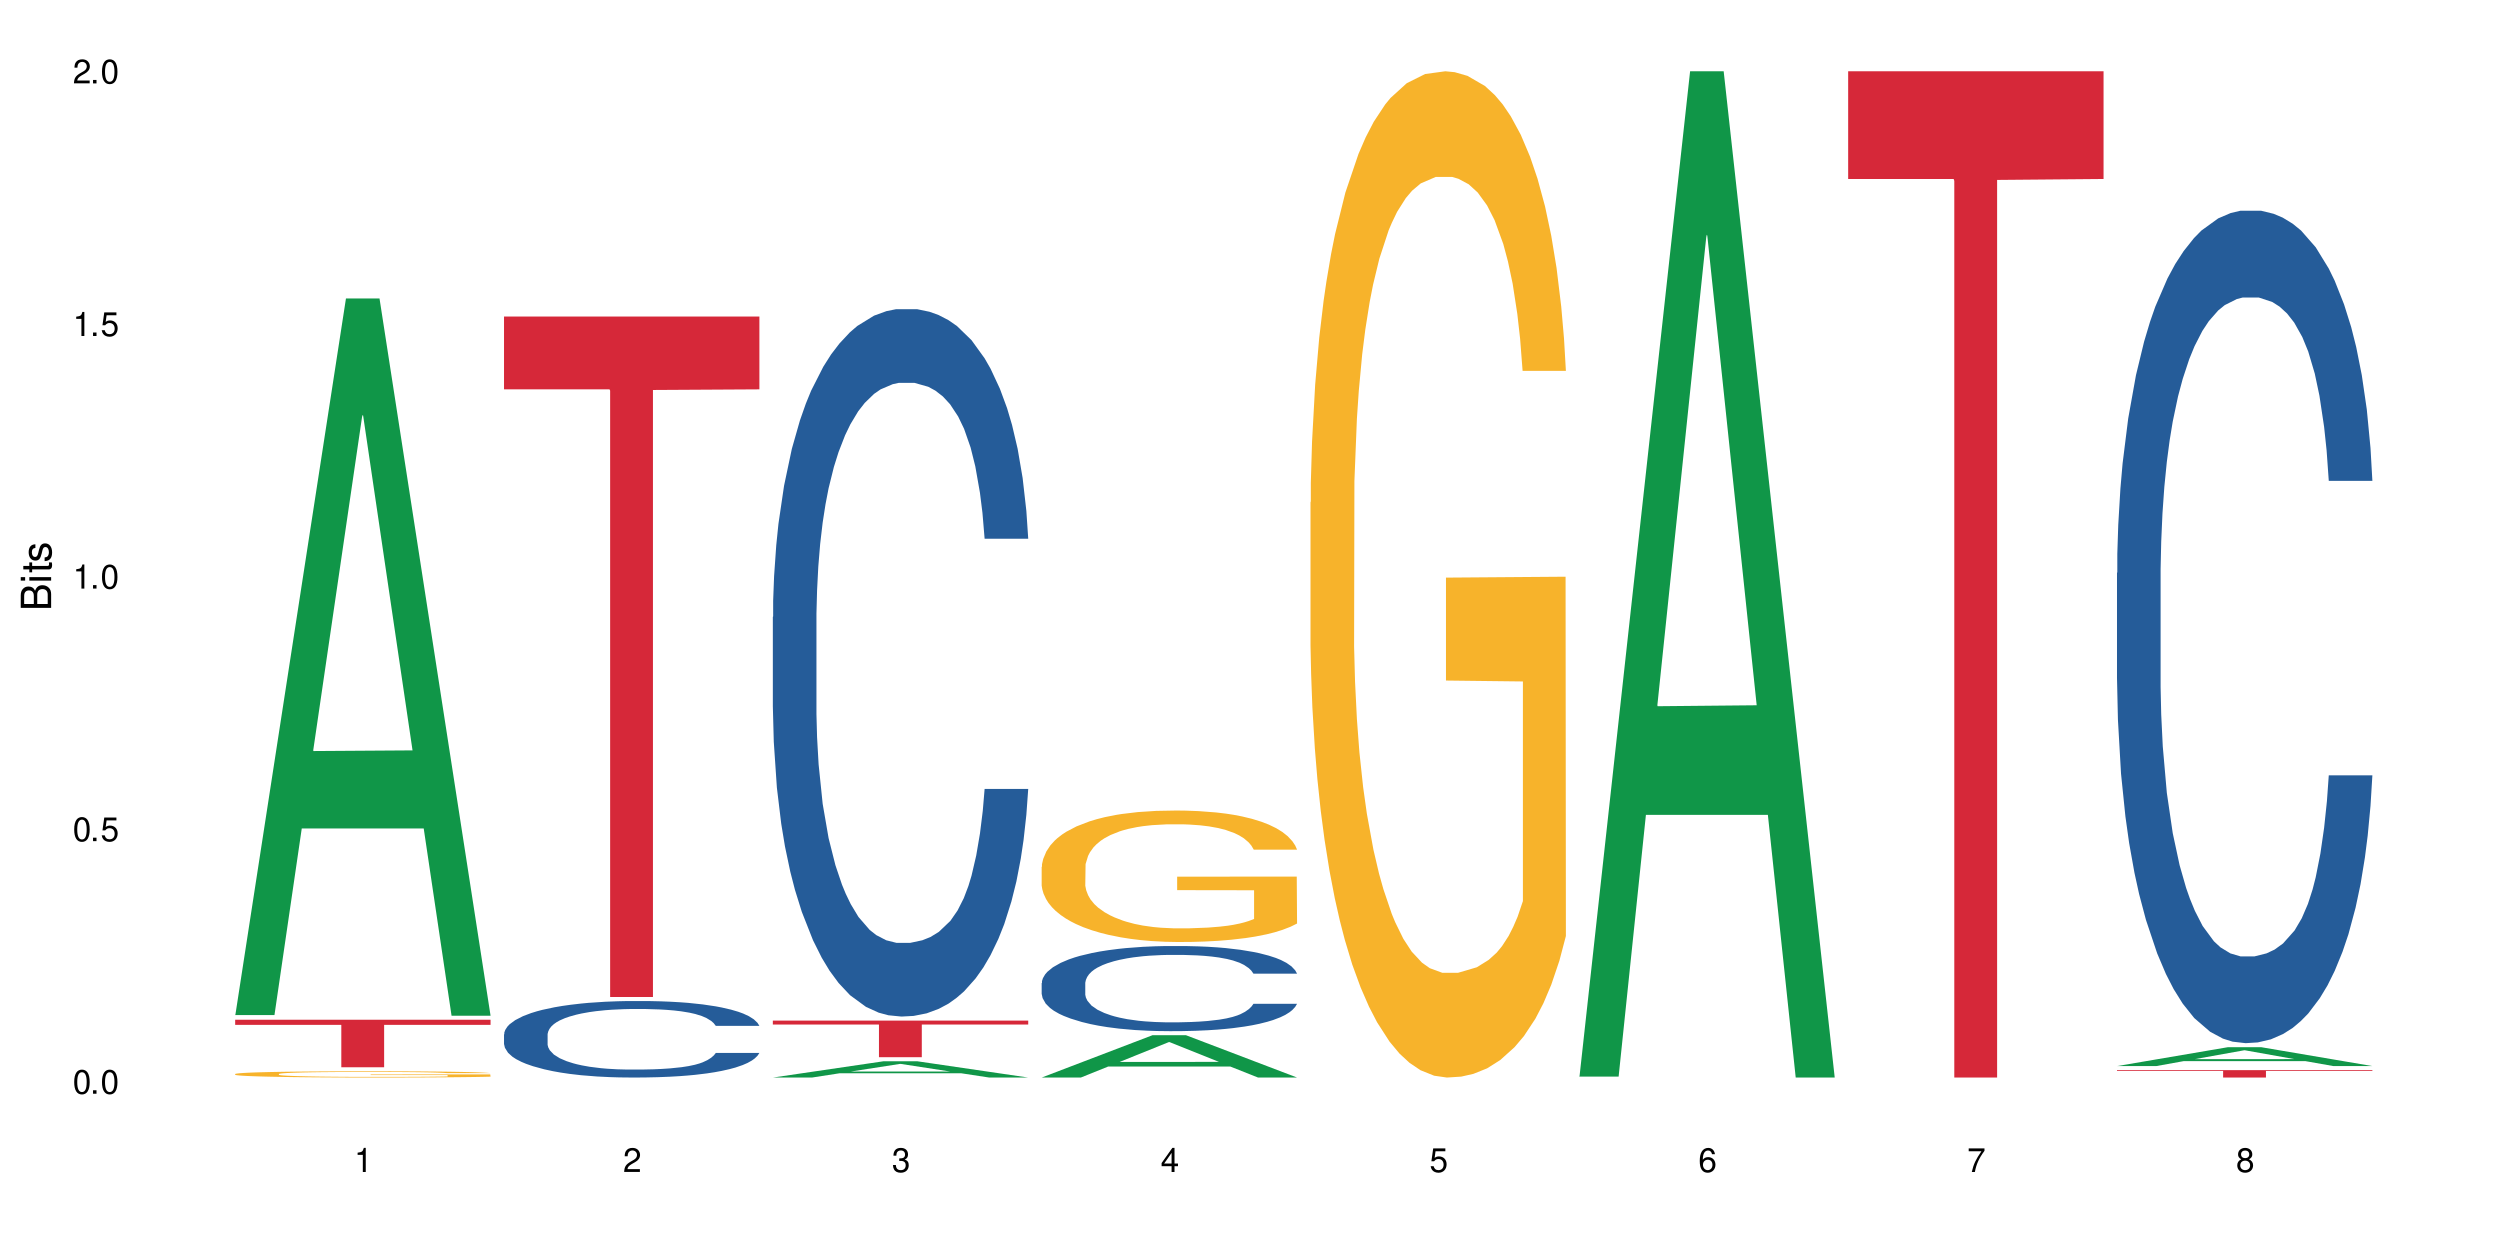 <?xml version="1.0" encoding="UTF-8"?>
<svg xmlns="http://www.w3.org/2000/svg" xmlns:xlink="http://www.w3.org/1999/xlink" width="720" height="360" viewBox="0 0 720 360">
<defs>
<g>
<g id="glyph-0-0">
</g>
<g id="glyph-0-1">
<path d="M 2.641 -6.938 C 2 -6.938 1.422 -6.656 1.078 -6.172 C 0.641 -5.562 0.406 -4.641 0.406 -3.359 C 0.406 -1.016 1.188 0.219 2.641 0.219 C 4.078 0.219 4.859 -1.016 4.859 -3.297 C 4.859 -4.641 4.656 -5.547 4.203 -6.172 C 3.844 -6.656 3.281 -6.938 2.641 -6.938 Z M 2.641 -6.188 C 3.547 -6.188 4 -5.25 4 -3.375 C 4 -1.406 3.562 -0.484 2.625 -0.484 C 1.734 -0.484 1.281 -1.438 1.281 -3.344 C 1.281 -5.25 1.734 -6.188 2.641 -6.188 Z M 2.641 -6.188 "/>
</g>
<g id="glyph-0-2">
<path d="M 1.828 -1 L 0.828 -1 L 0.828 0 L 1.828 0 Z M 1.828 -1 "/>
</g>
<g id="glyph-0-3">
<path d="M 4.562 -6.797 L 1.062 -6.797 L 0.547 -3.094 L 1.328 -3.094 C 1.719 -3.562 2.047 -3.734 2.578 -3.734 C 3.484 -3.734 4.062 -3.109 4.062 -2.094 C 4.062 -1.125 3.484 -0.531 2.578 -0.531 C 1.828 -0.531 1.375 -0.906 1.188 -1.672 L 0.328 -1.672 C 0.453 -1.109 0.547 -0.844 0.75 -0.594 C 1.125 -0.078 1.828 0.219 2.594 0.219 C 3.969 0.219 4.922 -0.781 4.922 -2.219 C 4.922 -3.562 4.031 -4.484 2.719 -4.484 C 2.25 -4.484 1.859 -4.359 1.469 -4.062 L 1.734 -5.969 L 4.562 -5.969 Z M 4.562 -6.797 "/>
</g>
<g id="glyph-0-4">
<path d="M 2.484 -4.938 L 2.484 0 L 3.328 0 L 3.328 -6.938 L 2.766 -6.938 C 2.469 -5.875 2.281 -5.734 0.984 -5.562 L 0.984 -4.938 Z M 2.484 -4.938 "/>
</g>
<g id="glyph-0-5">
<path d="M 4.859 -0.828 L 1.281 -0.828 C 1.359 -1.406 1.672 -1.781 2.5 -2.281 L 3.469 -2.828 C 4.406 -3.344 4.906 -4.062 4.906 -4.906 C 4.906 -5.484 4.672 -6.031 4.266 -6.406 C 3.859 -6.766 3.375 -6.938 2.719 -6.938 C 1.859 -6.938 1.219 -6.625 0.844 -6.031 C 0.609 -5.672 0.5 -5.234 0.484 -4.531 L 1.328 -4.531 C 1.359 -5.016 1.406 -5.281 1.531 -5.516 C 1.75 -5.938 2.188 -6.203 2.703 -6.203 C 3.469 -6.203 4.031 -5.641 4.031 -4.891 C 4.031 -4.344 3.719 -3.859 3.125 -3.516 L 2.234 -3 C 0.812 -2.172 0.406 -1.531 0.328 -0.016 L 4.859 -0.016 Z M 4.859 -0.828 "/>
</g>
<g id="glyph-0-6">
<path d="M 2.125 -3.188 L 2.578 -3.188 C 3.5 -3.188 3.984 -2.766 3.984 -1.922 C 3.984 -1.062 3.469 -0.531 2.594 -0.531 C 1.656 -0.531 1.203 -1 1.156 -2.016 L 0.312 -2.016 C 0.344 -1.453 0.438 -1.094 0.609 -0.781 C 0.953 -0.109 1.625 0.219 2.547 0.219 C 3.953 0.219 4.859 -0.625 4.859 -1.938 C 4.859 -2.828 4.516 -3.297 3.703 -3.594 C 4.344 -3.844 4.656 -4.328 4.656 -5.031 C 4.656 -6.219 3.875 -6.938 2.578 -6.938 C 1.203 -6.938 0.484 -6.172 0.453 -4.703 L 1.297 -4.703 C 1.312 -5.125 1.344 -5.359 1.453 -5.578 C 1.641 -5.969 2.062 -6.203 2.594 -6.203 C 3.344 -6.203 3.797 -5.75 3.797 -5 C 3.797 -4.516 3.609 -4.219 3.25 -4.047 C 3.016 -3.953 2.703 -3.922 2.125 -3.906 Z M 2.125 -3.188 "/>
</g>
<g id="glyph-0-7">
<path d="M 3.141 -1.672 L 3.141 0 L 3.984 0 L 3.984 -1.672 L 4.984 -1.672 L 4.984 -2.438 L 3.984 -2.438 L 3.984 -6.938 L 3.359 -6.938 L 0.266 -2.578 L 0.266 -1.672 Z M 3.141 -2.438 L 1 -2.438 L 3.141 -5.5 Z M 3.141 -2.438 "/>
</g>
<g id="glyph-0-8">
<path d="M 4.781 -5.125 C 4.609 -6.266 3.891 -6.938 2.844 -6.938 C 2.094 -6.938 1.422 -6.578 1.031 -5.953 C 0.594 -5.266 0.406 -4.422 0.406 -3.172 C 0.406 -2 0.578 -1.25 0.984 -0.641 C 1.359 -0.078 1.953 0.219 2.703 0.219 C 3.984 0.219 4.922 -0.75 4.922 -2.094 C 4.922 -3.375 4.062 -4.281 2.844 -4.281 C 2.172 -4.281 1.641 -4.031 1.281 -3.516 C 1.281 -5.234 1.828 -6.188 2.797 -6.188 C 3.391 -6.188 3.797 -5.797 3.938 -5.125 Z M 2.734 -3.531 C 3.547 -3.531 4.062 -2.953 4.062 -2.031 C 4.062 -1.156 3.484 -0.531 2.703 -0.531 C 1.922 -0.531 1.328 -1.188 1.328 -2.078 C 1.328 -2.938 1.906 -3.531 2.734 -3.531 Z M 2.734 -3.531 "/>
</g>
<g id="glyph-0-9">
<path d="M 4.984 -6.797 L 0.438 -6.797 L 0.438 -5.969 L 4.109 -5.969 C 2.5 -3.656 1.828 -2.234 1.328 0 L 2.219 0 C 2.594 -2.172 3.453 -4.047 4.984 -6.094 Z M 4.984 -6.797 "/>
</g>
<g id="glyph-0-10">
<path d="M 3.75 -3.656 C 4.469 -4.094 4.688 -4.438 4.688 -5.078 C 4.688 -6.172 3.844 -6.938 2.641 -6.938 C 1.438 -6.938 0.594 -6.172 0.594 -5.094 C 0.594 -4.438 0.812 -4.094 1.516 -3.656 C 0.734 -3.266 0.359 -2.703 0.359 -1.922 C 0.359 -0.656 1.281 0.219 2.641 0.219 C 3.984 0.219 4.922 -0.656 4.922 -1.922 C 4.922 -2.703 4.531 -3.266 3.75 -3.656 Z M 2.641 -6.188 C 3.359 -6.188 3.812 -5.75 3.812 -5.062 C 3.812 -4.406 3.344 -3.984 2.641 -3.984 C 1.922 -3.984 1.453 -4.406 1.453 -5.078 C 1.453 -5.75 1.922 -6.188 2.641 -6.188 Z M 2.641 -3.266 C 3.484 -3.266 4.062 -2.719 4.062 -1.906 C 4.062 -1.078 3.484 -0.531 2.625 -0.531 C 1.797 -0.531 1.219 -1.094 1.219 -1.906 C 1.219 -2.719 1.781 -3.266 2.641 -3.266 Z M 2.641 -3.266 "/>
</g>
<g id="glyph-1-0">
</g>
<g id="glyph-1-1">
<path d="M 0 -0.953 L 0 -4.891 C 0 -5.719 -0.234 -6.344 -0.734 -6.797 C -1.188 -7.234 -1.812 -7.469 -2.5 -7.469 C -3.547 -7.469 -4.188 -7 -4.625 -5.875 C -4.984 -6.688 -5.625 -7.094 -6.531 -7.094 C -7.172 -7.094 -7.734 -6.859 -8.141 -6.391 C -8.562 -5.922 -8.75 -5.344 -8.75 -4.5 L -8.75 -0.953 Z M -4.984 -2.062 L -7.766 -2.062 L -7.766 -4.219 C -7.766 -4.844 -7.688 -5.203 -7.453 -5.5 C -7.219 -5.812 -6.859 -5.969 -6.375 -5.969 C -5.891 -5.969 -5.531 -5.812 -5.297 -5.5 C -5.062 -5.203 -4.984 -4.844 -4.984 -4.219 Z M -0.984 -2.062 L -4 -2.062 L -4 -4.781 C -4 -5.766 -3.438 -6.359 -2.484 -6.359 C -1.547 -6.359 -0.984 -5.766 -0.984 -4.781 Z M -0.984 -2.062 "/>
</g>
<g id="glyph-1-2">
<path d="M -6.281 -1.797 L -6.281 -0.797 L 0 -0.797 L 0 -1.797 Z M -8.75 -1.797 L -8.75 -0.797 L -7.484 -0.797 L -7.484 -1.797 Z M -8.75 -1.797 "/>
</g>
<g id="glyph-1-3">
<path d="M -6.281 -3.047 L -6.281 -2.016 L -8.016 -2.016 L -8.016 -1.016 L -6.281 -1.016 L -6.281 -0.172 L -5.469 -0.172 L -5.469 -1.016 L -0.719 -1.016 C -0.078 -1.016 0.281 -1.453 0.281 -2.234 C 0.281 -2.5 0.25 -2.719 0.188 -3.047 L -0.641 -3.047 C -0.609 -2.906 -0.594 -2.766 -0.594 -2.562 C -0.594 -2.141 -0.719 -2.016 -1.156 -2.016 L -5.469 -2.016 L -5.469 -3.047 Z M -6.281 -3.047 "/>
</g>
<g id="glyph-1-4">
<path d="M -4.531 -5.25 C -5.766 -5.25 -6.469 -4.422 -6.469 -2.969 C -6.469 -1.516 -5.719 -0.562 -4.547 -0.562 C -3.562 -0.562 -3.094 -1.062 -2.734 -2.562 L -2.516 -3.484 C -2.344 -4.188 -2.094 -4.469 -1.641 -4.469 C -1.047 -4.469 -0.641 -3.875 -0.641 -3 C -0.641 -2.453 -0.797 -2 -1.062 -1.75 C -1.25 -1.594 -1.422 -1.531 -1.875 -1.469 L -1.875 -0.406 C -0.422 -0.453 0.281 -1.266 0.281 -2.922 C 0.281 -4.5 -0.5 -5.516 -1.719 -5.516 C -2.656 -5.516 -3.172 -4.984 -3.469 -3.734 L -3.703 -2.766 C -3.891 -1.953 -4.156 -1.609 -4.594 -1.609 C -5.188 -1.609 -5.547 -2.125 -5.547 -2.938 C -5.547 -3.75 -5.203 -4.172 -4.531 -4.203 Z M -4.531 -5.25 "/>
</g>
</g>
</defs>
<rect x="-72" y="-36" width="864" height="432" fill="rgb(100%, 100%, 100%)" fill-opacity="1"/>
<path fill-rule="nonzero" fill="rgb(6.275%, 58.824%, 28.235%)" fill-opacity="1" d="M 67.73 292.332 L 67.809 292.141 L 99.637 85.961 L 109.301 85.961 L 141.281 292.527 L 130.047 292.527 L 122.031 238.605 L 86.906 238.605 L 79.047 292.332 L 67.73 292.332 L 90.285 216.301 L 118.809 216.109 L 104.586 119.711 L 104.43 119.516 L 104.27 120.098 L 90.207 216.109 L 90.285 216.301 Z M 67.73 292.332 "/>
<path fill-rule="nonzero" fill="rgb(96.863%, 70.196%, 16.863%)" fill-opacity="1" d="M 67.73 309.301 L 67.82 309.301 L 67.82 309.266 L 68.18 309.191 L 69.078 309.09 L 70.242 309.008 L 71.5 308.941 L 72.305 308.906 L 73.652 308.855 L 74.816 308.82 L 77.777 308.746 L 81.543 308.676 L 83.609 308.648 L 85.941 308.621 L 89.258 308.59 L 90.785 308.578 L 95.449 308.551 L 100.738 308.535 L 106.57 308.527 L 109.262 308.531 L 112.938 308.535 L 117.961 308.555 L 120.832 308.57 L 123.074 308.59 L 125.406 308.609 L 128.277 308.641 L 130.969 308.684 L 133.121 308.723 L 135.273 308.77 L 137.066 308.824 L 138.594 308.883 L 139.938 308.949 L 140.746 309.008 L 141.281 309.066 L 128.816 309.066 L 128.098 309.008 L 127.289 308.965 L 125.945 308.91 L 124.598 308.871 L 123.254 308.84 L 120.742 308.797 L 118.59 308.77 L 115.898 308.746 L 113.297 308.73 L 110.336 308.723 L 108.543 308.719 L 103.789 308.719 L 99.484 308.73 L 96.973 308.742 L 95.18 308.758 L 92.668 308.781 L 91.141 308.801 L 90.246 308.812 L 87.555 308.863 L 85.762 308.91 L 84.773 308.941 L 83.52 308.992 L 82.621 309.035 L 81.633 309.102 L 81.098 309.152 L 80.379 309.262 L 80.289 309.559 L 80.559 309.621 L 81.098 309.691 L 81.812 309.75 L 82.891 309.812 L 83.965 309.859 L 85.852 309.926 L 87.465 309.965 L 88.719 309.996 L 91.141 310.039 L 92.129 310.055 L 94.461 310.082 L 96.883 310.105 L 99.844 310.125 L 102.086 310.137 L 105.672 310.145 L 110.246 310.145 L 115.629 310.137 L 119.039 310.121 L 121.371 310.109 L 122.895 310.098 L 124.777 310.078 L 126.125 310.062 L 127.379 310.043 L 128.906 310.016 L 128.906 309.621 L 106.75 309.621 L 106.75 309.438 L 141.195 309.434 L 141.281 310.078 L 139.398 310.125 L 137.066 310.168 L 134.824 310.199 L 132.492 310.227 L 129.176 310.258 L 126.484 310.277 L 122.355 310.301 L 118.59 310.316 L 114.645 310.324 L 111.145 310.332 L 107.02 310.332 L 103.34 310.328 L 99.395 310.32 L 96.254 310.305 L 93.383 310.289 L 90.516 310.27 L 86.926 310.234 L 84.594 310.207 L 82.172 310.172 L 79.75 310.129 L 77.598 310.086 L 76.164 310.051 L 74.727 310.012 L 73.203 309.961 L 71.766 309.906 L 70.691 309.855 L 69.703 309.797 L 68.988 309.742 L 68.27 309.668 L 67.91 309.609 L 67.73 309.559 Z M 67.73 309.301 "/>
<path fill-rule="nonzero" fill="rgb(83.922%, 15.686%, 22.353%)" fill-opacity="1" d="M 67.73 293.691 L 141.281 293.691 L 141.281 295.156 L 110.629 295.168 L 110.629 307.363 L 98.297 307.363 L 98.297 295.18 L 98.117 295.156 L 67.73 295.156 Z M 67.73 293.691 "/>
<path fill-rule="nonzero" fill="rgb(14.51%, 36.078%, 60%)" fill-opacity="1" d="M 145.156 297.887 L 145.242 297.867 L 145.242 297.383 L 145.512 296.617 L 146.141 295.652 L 146.77 294.988 L 148.383 293.801 L 150.625 292.652 L 152.957 291.766 L 154.664 291.242 L 156.188 290.84 L 159.684 290.094 L 161.93 289.711 L 164.352 289.371 L 167.309 289.027 L 169.461 288.824 L 174.305 288.504 L 177.895 288.363 L 180.676 288.301 L 186.684 288.301 L 190.273 288.383 L 192.875 288.484 L 195.742 288.645 L 198.164 288.824 L 202.383 289.27 L 206.148 289.832 L 207.852 290.156 L 210.543 290.777 L 212.605 291.383 L 214.043 291.906 L 215.656 292.652 L 217.094 293.559 L 218.168 294.586 L 218.707 295.449 L 206.148 295.449 L 205.52 294.645 L 204.805 294.02 L 203.457 293.195 L 202.113 292.613 L 200.23 292.027 L 198.523 291.645 L 196.191 291.262 L 194.129 291.02 L 191.977 290.84 L 189.914 290.719 L 185.969 290.598 L 181.391 290.598 L 179.688 290.637 L 176.191 290.801 L 174.305 290.941 L 171.613 291.223 L 169.73 291.484 L 167.488 291.887 L 165.965 292.23 L 164.082 292.754 L 162.734 293.215 L 161.211 293.879 L 160.312 294.383 L 159.508 294.949 L 158.789 295.613 L 158.25 296.316 L 157.891 297.062 L 157.711 297.785 L 157.711 300.91 L 157.891 301.633 L 158.34 302.48 L 159.508 303.707 L 161.211 304.773 L 163.184 305.621 L 165.066 306.223 L 166.145 306.508 L 167.578 306.828 L 169.82 307.23 L 173.051 307.633 L 174.934 307.797 L 177.805 307.957 L 180.766 308.035 L 184.711 308.035 L 188.211 307.957 L 190.543 307.855 L 192.965 307.695 L 196.281 307.352 L 198.344 307.031 L 200.141 306.648 L 201.484 306.266 L 202.383 305.941 L 203.727 305.316 L 204.805 304.633 L 205.609 303.93 L 206.148 303.246 L 218.707 303.246 L 218.168 304.051 L 217.359 304.836 L 216.555 305.418 L 215.297 306.125 L 213.863 306.746 L 211.801 307.453 L 210.094 307.914 L 207.852 308.418 L 205.789 308.801 L 203.547 309.145 L 200.23 309.547 L 198.074 309.75 L 195.742 309.93 L 192.965 310.09 L 189.465 310.23 L 185.699 310.312 L 182.199 310.332 L 178.434 310.293 L 175.652 310.211 L 171.973 310.031 L 167.398 309.668 L 164.082 309.285 L 161.48 308.902 L 159.238 308.5 L 156.727 307.957 L 153.496 307.07 L 151.523 306.387 L 150.176 305.82 L 148.652 305.035 L 147.574 304.332 L 146.32 303.203 L 145.422 301.773 L 145.156 300.668 Z M 145.156 297.887 "/>
<path fill-rule="nonzero" fill="rgb(83.922%, 15.686%, 22.353%)" fill-opacity="1" d="M 145.156 91.152 L 218.707 91.152 L 218.707 112.133 L 188.051 112.316 L 188.051 287.137 L 175.719 287.137 L 175.719 112.5 L 175.539 112.133 L 145.156 112.133 Z M 145.156 91.152 "/>
<path fill-rule="nonzero" fill="rgb(6.275%, 58.824%, 28.235%)" fill-opacity="1" d="M 222.578 310.328 L 222.656 310.324 L 254.48 305.641 L 264.148 305.641 L 296.129 310.332 L 284.895 310.332 L 276.879 309.109 L 241.75 309.109 L 233.895 310.328 L 222.578 310.328 L 245.129 308.602 L 273.656 308.598 L 259.434 306.41 L 259.273 306.402 L 259.117 306.418 L 245.051 308.598 L 245.129 308.602 Z M 222.578 310.328 "/>
<path fill-rule="nonzero" fill="rgb(14.51%, 36.078%, 60%)" fill-opacity="1" d="M 222.578 177.684 L 222.668 177.5 L 222.668 173.031 L 222.938 165.953 L 223.562 157.016 L 224.191 150.867 L 225.809 139.883 L 228.051 129.266 L 230.383 121.074 L 232.086 116.23 L 233.609 112.508 L 237.109 105.617 L 239.352 102.078 L 241.773 98.914 L 244.734 95.746 L 246.887 93.887 L 251.73 90.906 L 255.316 89.602 L 258.098 89.043 L 264.109 89.043 L 267.695 89.789 L 270.297 90.719 L 273.168 92.211 L 275.59 93.887 L 279.805 97.98 L 283.57 103.195 L 285.277 106.176 L 287.969 111.949 L 290.031 117.535 L 291.465 122.379 L 293.082 129.266 L 294.516 137.648 L 295.59 147.145 L 296.129 155.152 L 283.57 155.152 L 282.945 147.703 L 282.227 141.93 L 280.883 134.297 L 279.535 128.895 L 277.652 123.496 L 275.949 119.957 L 273.617 116.418 L 271.551 114.184 L 269.398 112.508 L 267.336 111.391 L 263.391 110.273 L 258.816 110.273 L 257.109 110.645 L 253.613 112.137 L 251.73 113.438 L 249.039 116.047 L 247.156 118.465 L 244.914 122.191 L 243.387 125.355 L 241.504 130.199 L 240.16 134.48 L 238.633 140.625 L 237.738 145.281 L 236.93 150.496 L 236.211 156.641 L 235.672 163.16 L 235.316 170.051 L 235.137 176.754 L 235.137 205.617 L 235.316 212.324 L 235.762 220.145 L 236.93 231.504 L 238.633 241.371 L 240.605 249.195 L 242.492 254.781 L 243.566 257.387 L 245.004 260.367 L 247.246 264.094 L 250.473 267.816 L 252.355 269.305 L 255.227 270.797 L 258.188 271.543 L 262.133 271.543 L 265.633 270.797 L 267.965 269.863 L 270.387 268.375 L 273.707 265.211 L 275.77 262.23 L 277.562 258.691 L 278.906 255.152 L 279.805 252.176 L 281.148 246.402 L 282.227 240.07 L 283.035 233.551 L 283.57 227.219 L 296.129 227.219 L 295.59 234.668 L 294.785 241.934 L 293.977 247.332 L 292.723 253.852 L 291.285 259.621 L 289.223 266.141 L 287.52 270.422 L 285.277 275.078 L 283.215 278.617 L 280.973 281.785 L 277.652 285.508 L 275.5 287.371 L 273.168 289.047 L 270.387 290.535 L 266.887 291.84 L 263.121 292.586 L 259.621 292.77 L 255.855 292.398 L 253.074 291.652 L 249.398 289.977 L 244.824 286.625 L 241.504 283.086 L 238.902 279.547 L 236.66 275.824 L 234.148 270.797 L 230.918 262.602 L 228.945 256.27 L 227.602 251.055 L 226.074 243.793 L 225 237.277 L 223.742 226.848 L 222.848 213.625 L 222.578 203.383 Z M 222.578 177.684 "/>
<path fill-rule="nonzero" fill="rgb(83.922%, 15.686%, 22.353%)" fill-opacity="1" d="M 222.578 293.934 L 296.129 293.934 L 296.129 295.062 L 265.477 295.074 L 265.477 304.477 L 253.141 304.477 L 253.141 295.082 L 252.965 295.062 L 222.578 295.062 Z M 222.578 293.934 "/>
<path fill-rule="nonzero" fill="rgb(6.275%, 58.824%, 28.235%)" fill-opacity="1" d="M 300 310.32 L 300.078 310.309 L 331.906 298.145 L 341.57 298.145 L 373.555 310.332 L 362.316 310.332 L 354.301 307.152 L 319.176 307.152 L 311.316 310.32 L 300 310.32 L 322.555 305.836 L 351.078 305.824 L 336.855 300.133 L 336.699 300.121 L 336.543 300.156 L 322.477 305.824 L 322.555 305.836 Z M 300 310.32 "/>
<path fill-rule="nonzero" fill="rgb(14.51%, 36.078%, 60%)" fill-opacity="1" d="M 300 283.129 L 300.09 283.109 L 300.09 282.57 L 300.359 281.719 L 300.988 280.645 L 301.617 279.902 L 303.23 278.582 L 305.473 277.305 L 307.805 276.316 L 309.508 275.734 L 311.035 275.285 L 314.531 274.457 L 316.773 274.031 L 319.195 273.652 L 322.156 273.27 L 324.309 273.047 L 329.152 272.688 L 332.742 272.531 L 335.52 272.465 L 341.531 272.465 L 345.117 272.555 L 347.719 272.664 L 350.59 272.844 L 353.012 273.047 L 357.227 273.539 L 360.996 274.168 L 362.699 274.523 L 365.391 275.219 L 367.453 275.891 L 368.891 276.477 L 370.504 277.305 L 371.938 278.312 L 373.016 279.453 L 373.555 280.418 L 360.996 280.418 L 360.367 279.523 L 359.648 278.828 L 358.305 277.91 L 356.961 277.258 L 355.074 276.609 L 353.371 276.184 L 351.039 275.758 L 348.977 275.488 L 346.824 275.285 L 344.762 275.152 L 340.812 275.02 L 336.238 275.02 L 334.535 275.062 L 331.035 275.242 L 329.152 275.398 L 326.461 275.711 L 324.578 276.004 L 322.336 276.453 L 320.812 276.832 L 318.926 277.414 L 317.582 277.93 L 316.059 278.672 L 315.16 279.23 L 314.352 279.859 L 313.637 280.598 L 313.098 281.383 L 312.738 282.211 L 312.559 283.02 L 312.559 286.492 L 312.738 287.297 L 313.188 288.238 L 314.352 289.605 L 316.059 290.793 L 318.031 291.734 L 319.914 292.406 L 320.992 292.723 L 322.426 293.078 L 324.668 293.527 L 327.898 293.977 L 329.781 294.156 L 332.652 294.336 L 335.609 294.426 L 339.559 294.426 L 343.055 294.336 L 345.387 294.223 L 347.809 294.043 L 351.129 293.664 L 353.191 293.305 L 354.984 292.879 L 356.332 292.453 L 357.227 292.094 L 358.574 291.398 L 359.648 290.637 L 360.457 289.852 L 360.996 289.09 L 373.555 289.09 L 373.016 289.988 L 372.207 290.863 L 371.402 291.512 L 370.145 292.297 L 368.711 292.988 L 366.645 293.773 L 364.941 294.289 L 362.699 294.852 L 360.637 295.277 L 358.395 295.656 L 355.074 296.105 L 352.922 296.328 L 350.59 296.531 L 347.809 296.711 L 344.312 296.867 L 340.543 296.957 L 337.047 296.98 L 333.277 296.934 L 330.5 296.844 L 326.82 296.645 L 322.246 296.238 L 318.926 295.812 L 316.324 295.387 L 314.082 294.941 L 311.57 294.336 L 308.344 293.348 L 306.371 292.586 L 305.023 291.961 L 303.5 291.086 L 302.422 290.301 L 301.168 289.047 L 300.27 287.457 L 300 286.223 Z M 300 283.129 "/>
<path fill-rule="nonzero" fill="rgb(96.863%, 70.196%, 16.863%)" fill-opacity="1" d="M 300 249.648 L 300.09 249.617 L 300.09 248.926 L 300.449 247.367 L 301.348 245.223 L 302.512 243.461 L 303.77 242.078 L 304.574 241.352 L 305.922 240.312 L 307.086 239.551 L 310.047 237.996 L 313.816 236.543 L 315.879 235.922 L 318.211 235.332 L 321.527 234.676 L 323.055 234.434 L 327.719 233.879 L 333.012 233.535 L 338.84 233.43 L 341.531 233.465 L 345.207 233.602 L 350.23 233.984 L 353.102 234.328 L 355.344 234.676 L 357.676 235.125 L 360.547 235.816 L 363.238 236.648 L 365.391 237.477 L 367.543 238.516 L 369.336 239.621 L 370.863 240.832 L 372.207 242.285 L 373.016 243.496 L 373.555 244.703 L 361.086 244.703 L 360.367 243.496 L 359.559 242.559 L 358.215 241.418 L 356.871 240.59 L 355.523 239.934 L 353.012 239.031 L 350.859 238.48 L 348.168 237.996 L 345.566 237.684 L 342.609 237.477 L 340.812 237.406 L 336.059 237.406 L 331.754 237.648 L 329.242 237.926 L 327.449 238.203 L 324.938 238.723 L 323.414 239.137 L 322.516 239.414 L 319.824 240.484 L 318.031 241.453 L 317.043 242.109 L 315.789 243.148 L 314.891 244.082 L 313.902 245.465 L 313.367 246.504 L 312.648 248.855 L 312.559 255.078 L 312.828 256.395 L 313.367 257.812 L 314.082 259.059 L 315.16 260.371 L 316.234 261.375 L 318.121 262.723 L 319.734 263.621 L 320.992 264.211 L 323.414 265.145 L 324.398 265.453 L 326.73 266.078 L 329.152 266.562 L 332.113 266.977 L 334.355 267.184 L 337.941 267.355 L 342.52 267.355 L 347.898 267.148 L 351.309 266.871 L 353.641 266.598 L 355.164 266.355 L 357.047 265.973 L 358.395 265.629 L 359.648 265.246 L 361.176 264.66 L 361.176 256.395 L 339.02 256.359 L 339.02 252.484 L 373.465 252.453 L 373.555 265.973 L 371.668 266.906 L 369.336 267.805 L 367.094 268.5 L 364.762 269.086 L 361.445 269.742 L 358.754 270.16 L 354.629 270.641 L 350.859 270.953 L 346.914 271.16 L 343.414 271.266 L 339.289 271.301 L 335.609 271.23 L 331.664 271.023 L 328.523 270.746 L 325.656 270.398 L 322.785 269.949 L 319.195 269.223 L 316.863 268.637 L 314.441 267.91 L 312.02 267.047 L 309.867 266.113 L 308.434 265.387 L 306.996 264.555 L 305.473 263.52 L 304.039 262.344 L 302.961 261.27 L 301.973 260.059 L 301.258 258.918 L 300.539 257.363 L 300.18 256.117 L 300 255.047 Z M 300 249.648 "/>
<path fill-rule="nonzero" fill="rgb(96.863%, 70.196%, 16.863%)" fill-opacity="1" d="M 377.426 144.652 L 377.516 144.387 L 377.516 139.094 L 377.871 127.184 L 378.77 110.777 L 379.938 97.277 L 381.191 86.691 L 382 81.133 L 383.344 73.195 L 384.512 67.371 L 387.469 55.461 L 391.238 44.348 L 393.301 39.582 L 395.633 35.082 L 398.953 30.055 L 400.477 28.203 L 405.141 23.965 L 410.434 21.32 L 416.262 20.527 L 418.953 20.789 L 422.633 21.848 L 427.656 24.762 L 430.527 27.406 L 432.77 30.055 L 435.102 33.496 L 437.969 38.789 L 440.66 45.141 L 442.812 51.492 L 444.969 59.43 L 446.762 67.902 L 448.285 77.164 L 449.633 88.281 L 450.438 97.543 L 450.977 106.805 L 438.508 106.805 L 437.789 97.543 L 436.984 90.398 L 435.637 81.664 L 434.293 75.312 L 432.949 70.281 L 430.438 63.402 L 428.281 59.168 L 425.594 55.461 L 422.992 53.078 L 420.031 51.492 L 418.238 50.961 L 413.484 50.961 L 409.176 52.816 L 406.664 54.934 L 404.871 57.051 L 402.359 61.02 L 400.836 64.195 L 399.938 66.312 L 397.246 74.516 L 395.453 81.93 L 394.469 86.957 L 393.211 94.898 L 392.312 102.043 L 391.328 112.629 L 390.789 120.57 L 390.07 138.566 L 389.98 186.207 L 390.25 196.262 L 390.789 207.113 L 391.508 216.641 L 392.582 226.699 L 393.66 234.375 L 395.543 244.695 L 397.156 251.578 L 398.414 256.078 L 400.836 263.223 L 401.82 265.605 L 404.156 270.367 L 406.574 274.074 L 409.535 277.25 L 411.777 278.836 L 415.367 280.16 L 419.941 280.16 L 425.324 278.574 L 428.73 276.457 L 431.062 274.34 L 432.59 272.484 L 434.473 269.574 L 435.816 266.926 L 437.074 264.016 L 438.598 259.516 L 438.598 196.262 L 416.441 195.996 L 416.441 166.355 L 450.887 166.09 L 450.977 269.574 L 449.094 276.719 L 446.762 283.602 L 444.52 288.895 L 442.188 293.395 L 438.867 298.422 L 436.176 301.598 L 432.051 305.305 L 428.281 307.688 L 424.336 309.273 L 420.84 310.066 L 416.711 310.332 L 413.035 309.805 L 409.086 308.215 L 405.949 306.098 L 403.078 303.453 L 400.207 300.012 L 396.621 294.453 L 394.289 289.953 L 391.867 284.395 L 389.445 277.777 L 387.293 270.633 L 385.855 265.074 L 384.422 258.723 L 382.895 250.781 L 381.461 241.785 L 380.383 233.578 L 379.398 224.316 L 378.68 215.582 L 377.961 203.672 L 377.605 194.145 L 377.426 185.941 Z M 377.426 144.652 "/>
<path fill-rule="nonzero" fill="rgb(6.275%, 58.824%, 28.235%)" fill-opacity="1" d="M 454.848 310.059 L 454.926 309.789 L 486.75 20.527 L 496.418 20.527 L 528.398 310.332 L 517.164 310.332 L 509.148 234.684 L 474.023 234.684 L 466.164 310.059 L 454.848 310.059 L 477.402 203.391 L 505.926 203.117 L 491.703 67.875 L 491.547 67.602 L 491.387 68.418 L 477.32 203.117 L 477.402 203.391 Z M 454.848 310.059 "/>
<path fill-rule="nonzero" fill="rgb(83.922%, 15.686%, 22.353%)" fill-opacity="1" d="M 532.27 20.527 L 605.824 20.527 L 605.824 51.547 L 575.168 51.82 L 575.168 310.332 L 562.836 310.332 L 562.836 52.094 L 562.656 51.547 L 532.27 51.547 Z M 532.27 20.527 "/>
<path fill-rule="nonzero" fill="rgb(6.275%, 58.824%, 28.235%)" fill-opacity="1" d="M 609.695 307.027 L 609.773 307.023 L 641.598 301.598 L 651.266 301.598 L 683.246 307.031 L 672.008 307.031 L 663.996 305.613 L 628.867 305.613 L 621.012 307.027 L 609.695 307.027 L 632.246 305.027 L 660.773 305.02 L 646.551 302.484 L 646.391 302.48 L 646.234 302.496 L 632.168 305.02 L 632.246 305.027 Z M 609.695 307.027 "/>
<path fill-rule="nonzero" fill="rgb(14.51%, 36.078%, 60%)" fill-opacity="1" d="M 609.695 165.008 L 609.785 164.789 L 609.785 159.527 L 610.055 151.199 L 610.68 140.684 L 611.309 133.449 L 612.922 120.523 L 615.164 108.031 L 617.5 98.391 L 619.203 92.691 L 620.727 88.309 L 624.227 80.199 L 626.469 76.039 L 628.891 72.312 L 631.852 68.586 L 634.004 66.395 L 638.848 62.891 L 642.434 61.355 L 645.215 60.699 L 651.223 60.699 L 654.812 61.574 L 657.414 62.672 L 660.285 64.422 L 662.707 66.395 L 666.922 71.215 L 670.688 77.352 L 672.395 80.859 L 675.086 87.652 L 677.148 94.227 L 678.582 99.922 L 680.195 108.031 L 681.633 117.891 L 682.707 129.066 L 683.246 138.492 L 670.688 138.492 L 670.062 129.727 L 669.344 122.934 L 667.996 113.949 L 666.652 107.594 L 664.77 101.238 L 663.066 97.074 L 660.734 92.91 L 658.668 90.281 L 656.516 88.309 L 654.453 86.992 L 650.508 85.68 L 645.934 85.68 L 644.227 86.117 L 640.73 87.871 L 638.848 89.406 L 636.156 92.473 L 634.273 95.32 L 632.027 99.703 L 630.504 103.43 L 628.621 109.125 L 627.273 114.168 L 625.75 121.398 L 624.852 126.875 L 624.047 133.012 L 623.328 140.242 L 622.789 147.914 L 622.43 156.023 L 622.254 163.91 L 622.254 197.875 L 622.43 205.766 L 622.879 214.969 L 624.047 228.336 L 625.75 239.949 L 627.723 249.156 L 629.605 255.73 L 630.684 258.797 L 632.117 262.305 L 634.363 266.688 L 637.59 271.066 L 639.473 272.82 L 642.344 274.574 L 645.305 275.449 L 649.25 275.449 L 652.75 274.574 L 655.082 273.48 L 657.504 271.727 L 660.82 268 L 662.887 264.496 L 664.68 260.332 L 666.023 256.168 L 666.922 252.66 L 668.266 245.867 L 669.344 238.418 L 670.152 230.746 L 670.688 223.297 L 683.246 223.297 L 682.707 232.062 L 681.902 240.609 L 681.094 246.965 L 679.84 254.633 L 678.402 261.426 L 676.34 269.098 L 674.637 274.137 L 672.395 279.613 L 670.332 283.777 L 668.086 287.504 L 664.77 291.887 L 662.617 294.078 L 660.285 296.051 L 657.504 297.805 L 654.004 299.336 L 650.238 300.215 L 646.738 300.434 L 642.973 299.996 L 640.191 299.117 L 636.516 297.145 L 631.941 293.199 L 628.621 289.039 L 626.02 284.875 L 623.777 280.492 L 621.266 274.574 L 618.035 264.934 L 616.062 257.48 L 614.719 251.348 L 613.191 242.801 L 612.117 235.129 L 610.859 222.859 L 609.965 207.301 L 609.695 195.246 Z M 609.695 165.008 "/>
<path fill-rule="nonzero" fill="rgb(83.922%, 15.686%, 22.353%)" fill-opacity="1" d="M 609.695 308.195 L 683.246 308.195 L 683.246 308.426 L 652.594 308.426 L 652.594 310.332 L 640.258 310.332 L 640.258 308.43 L 640.082 308.426 L 609.695 308.426 Z M 609.695 308.195 "/>
<g fill="rgb(0%, 0%, 0%)" fill-opacity="1">
<use xlink:href="#glyph-0-1" x="20.965" y="314.993"/>
<use xlink:href="#glyph-0-2" x="25.965" y="314.993"/>
<use xlink:href="#glyph-0-1" x="28.965" y="314.993"/>
</g>
<g fill="rgb(0%, 0%, 0%)" fill-opacity="1">
<use xlink:href="#glyph-0-1" x="20.965" y="242.251"/>
<use xlink:href="#glyph-0-2" x="25.965" y="242.251"/>
<use xlink:href="#glyph-0-3" x="28.965" y="242.251"/>
</g>
<g fill="rgb(0%, 0%, 0%)" fill-opacity="1">
<use xlink:href="#glyph-0-4" x="20.965" y="169.509"/>
<use xlink:href="#glyph-0-2" x="25.965" y="169.509"/>
<use xlink:href="#glyph-0-1" x="28.965" y="169.509"/>
</g>
<g fill="rgb(0%, 0%, 0%)" fill-opacity="1">
<use xlink:href="#glyph-0-4" x="20.965" y="96.767"/>
<use xlink:href="#glyph-0-2" x="25.965" y="96.767"/>
<use xlink:href="#glyph-0-3" x="28.965" y="96.767"/>
</g>
<g fill="rgb(0%, 0%, 0%)" fill-opacity="1">
<use xlink:href="#glyph-0-5" x="20.965" y="24.024"/>
<use xlink:href="#glyph-0-2" x="25.965" y="24.024"/>
<use xlink:href="#glyph-0-1" x="28.965" y="24.024"/>
</g>
<g fill="rgb(0%, 0%, 0%)" fill-opacity="1">
<use xlink:href="#glyph-0-4" x="102.008" y="337.532"/>
</g>
<g fill="rgb(0%, 0%, 0%)" fill-opacity="1">
<use xlink:href="#glyph-0-5" x="179.43" y="337.532"/>
</g>
<g fill="rgb(0%, 0%, 0%)" fill-opacity="1">
<use xlink:href="#glyph-0-6" x="256.855" y="337.532"/>
</g>
<g fill="rgb(0%, 0%, 0%)" fill-opacity="1">
<use xlink:href="#glyph-0-7" x="334.277" y="337.532"/>
</g>
<g fill="rgb(0%, 0%, 0%)" fill-opacity="1">
<use xlink:href="#glyph-0-3" x="411.699" y="337.532"/>
</g>
<g fill="rgb(0%, 0%, 0%)" fill-opacity="1">
<use xlink:href="#glyph-0-8" x="489.125" y="337.532"/>
</g>
<g fill="rgb(0%, 0%, 0%)" fill-opacity="1">
<use xlink:href="#glyph-0-9" x="566.547" y="337.532"/>
</g>
<g fill="rgb(0%, 0%, 0%)" fill-opacity="1">
<use xlink:href="#glyph-0-10" x="643.969" y="337.532"/>
</g>
<g fill="rgb(0%, 0%, 0%)" fill-opacity="1">
<use xlink:href="#glyph-1-1" x="14.725" y="176.012"/>
<use xlink:href="#glyph-1-2" x="14.725" y="168.012"/>
<use xlink:href="#glyph-1-3" x="14.725" y="165.012"/>
<use xlink:href="#glyph-1-4" x="14.725" y="162.012"/>
</g>
</svg>
